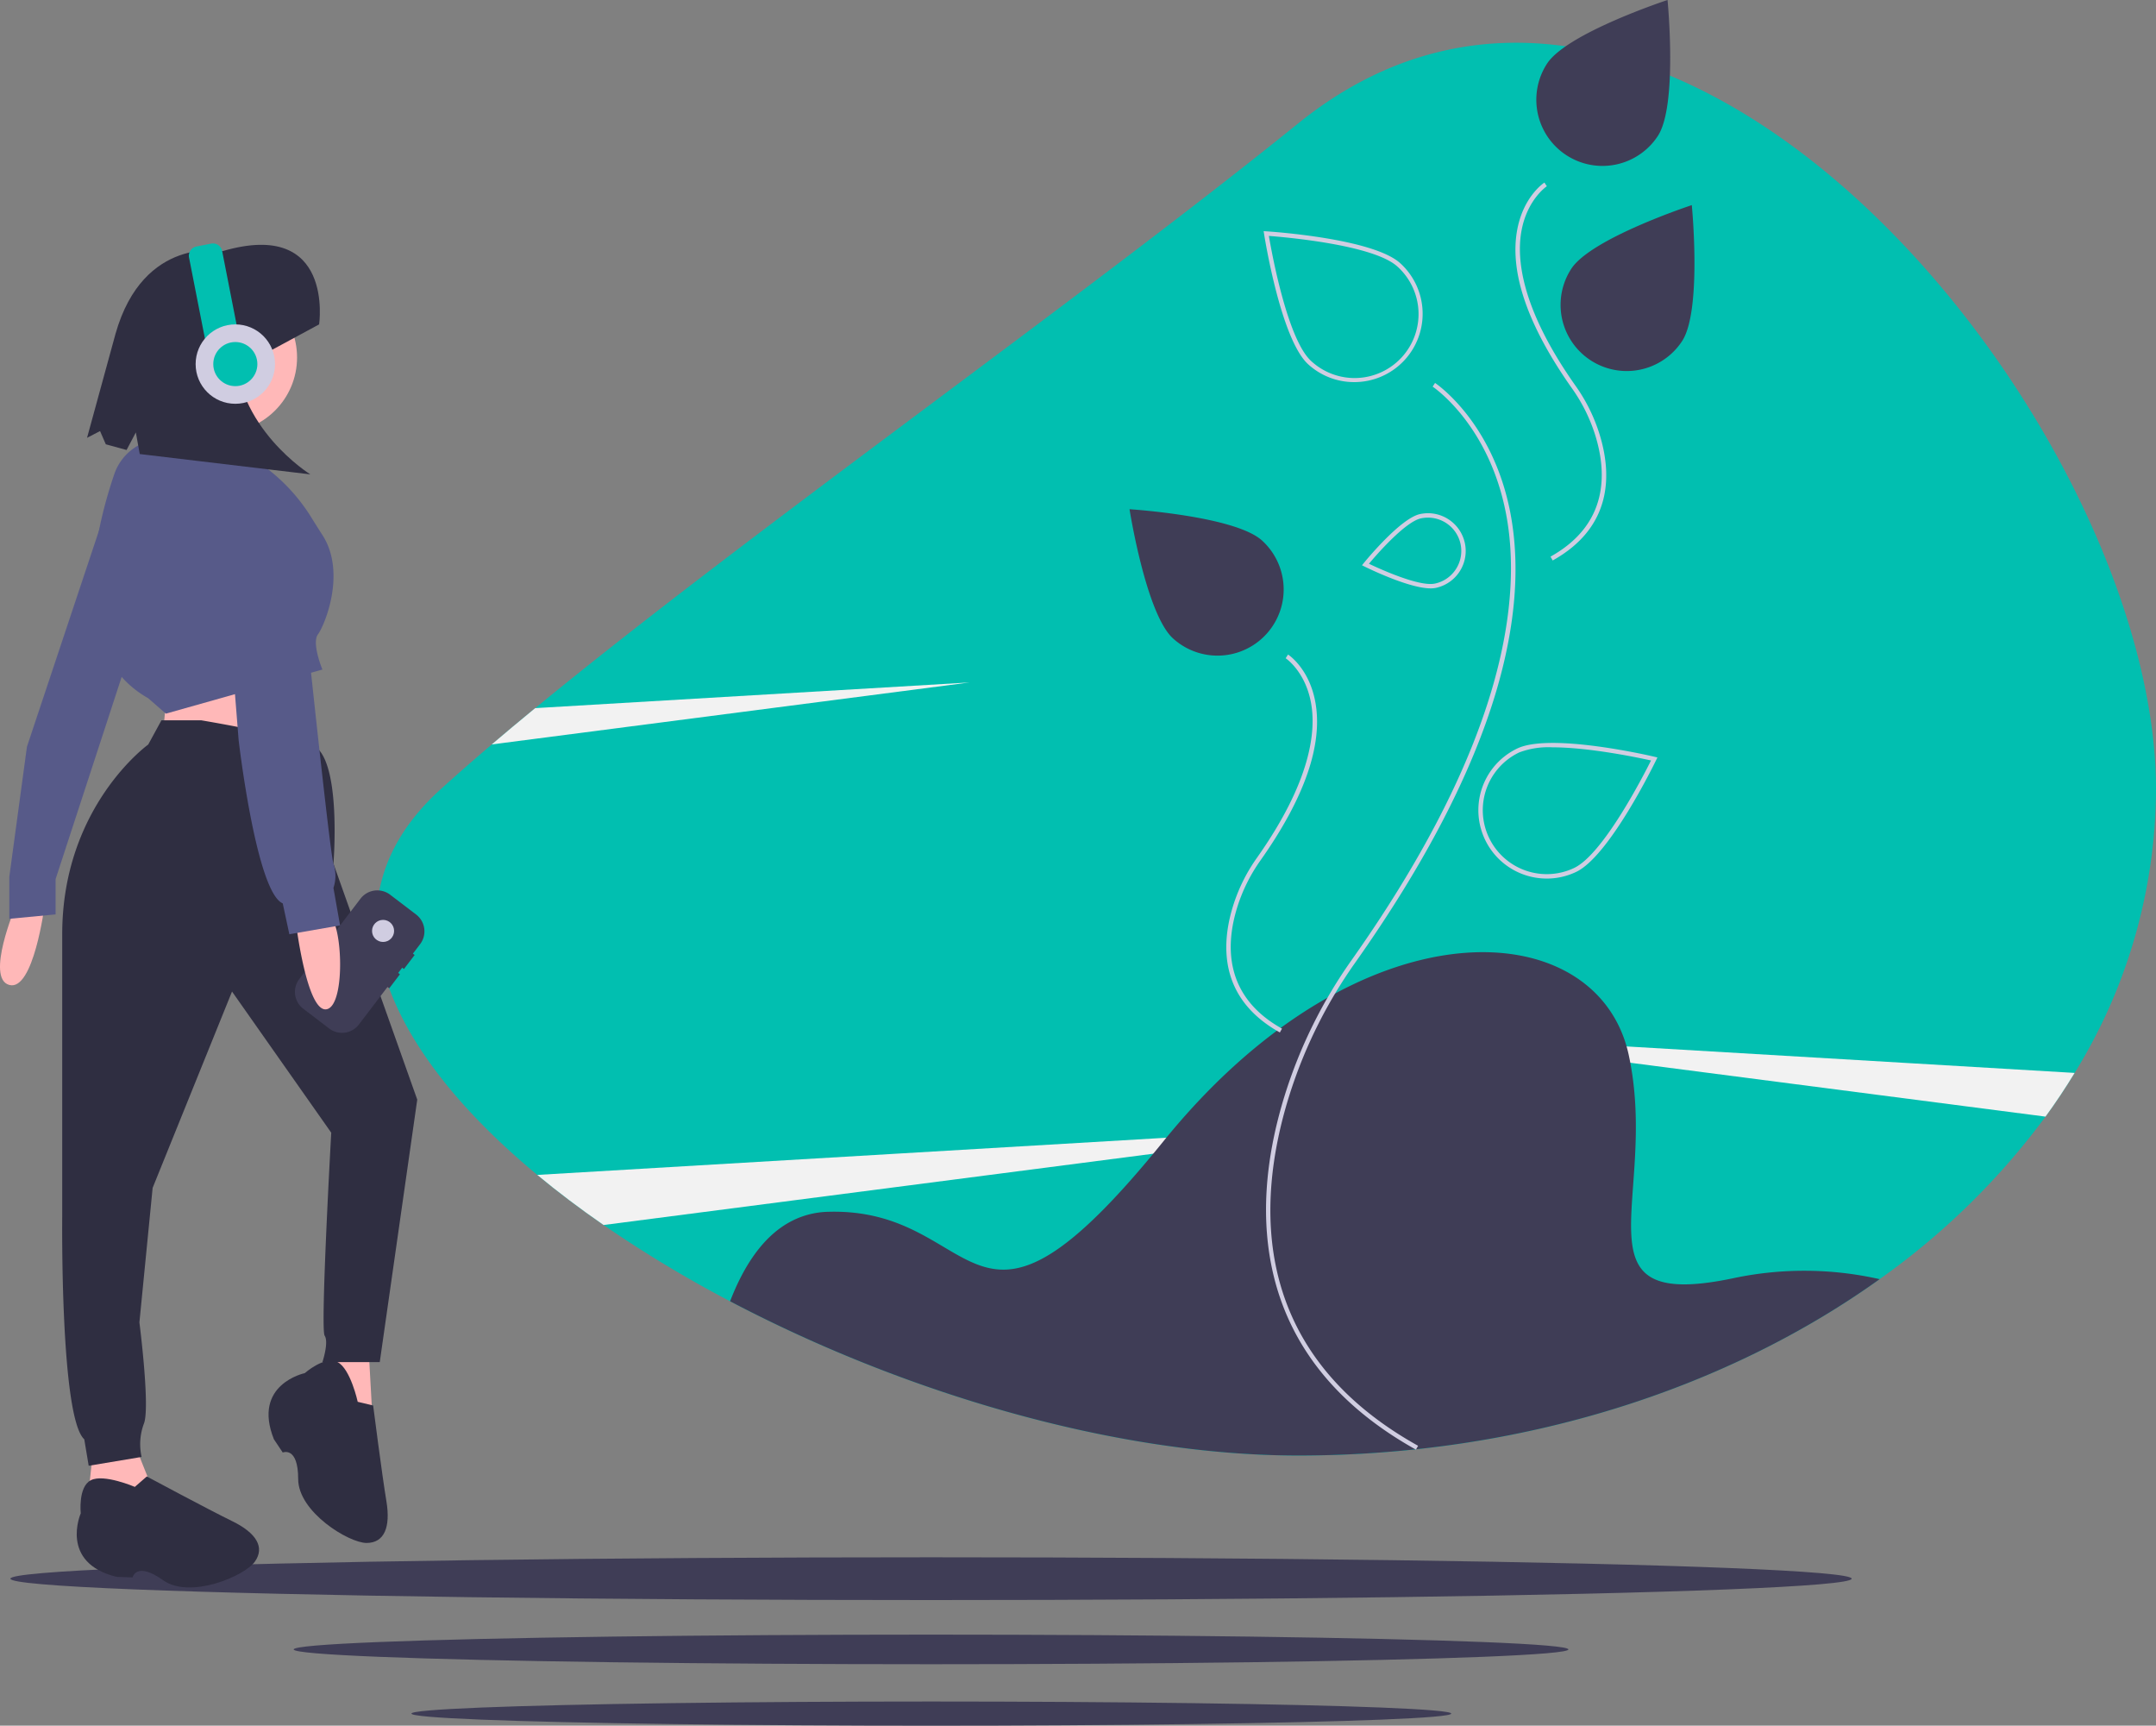 <svg xmlns="http://www.w3.org/2000/svg" width="397.652" height="318.22" viewBox="0 0 397.652 318.22"><rect x="0" y="0" width="397.652" height="318.22" fill="#808080" stroke="none"/><defs><style>.a{fill:#01bfb0;}.b{fill:#f2f2f2;}.c{fill:#3f3d56;}.d{fill:#d0cde1;}.e{fill:#ffb8b8;}.f{fill:#575a89;}.g{fill:#2f2e41;}</style></defs><g transform="translate(0 0)"><path class="a" d="M610.064,215.856a100.145,100.145,0,0,1-15.008,52.279q-2.5,4.118-5.369,8.061a134.467,134.467,0,0,1-30.605,29.971q-1.11.793-2.237,1.57l-.85.586q-1.775,1.2-3.591,2.367c-.382.244-.765.484-1.147.724-.325.207-.655.411-.984.614q-5.289,3.27-10.941,6.186c-.411.211-.826.423-1.24.634-.358.179-.716.362-1.078.541-.252.126-.508.252-.761.374-.423.212-.85.419-1.277.622q-1.666.8-3.355,1.566c-.517.236-1.037.472-1.562.7a.03.03,0,0,1-.016.008c-.521.232-1.041.46-1.566.683-.48.207-.964.415-1.448.614q-2.184.921-4.4,1.781c-.305.122-.614.24-.923.358-.427.163-.85.325-1.281.484-.549.2-1.094.407-1.643.606-.513.187-1.025.37-1.541.553l-.11.037c-.516.183-1.033.362-1.554.537q-4.014,1.379-8.146,2.579c-.346.1-.691.2-1.037.3-.155.049-.313.094-.472.134-.4.114-.805.228-1.212.338-.5.142-1,.277-1.5.407q-2.1.561-4.23,1.074c-.48.118-.956.232-1.436.342a.058.058,0,0,1-.029.008l-1.44.329c-.671.155-1.35.305-2.029.443-.785.171-1.574.334-2.367.5-.492.1-.984.2-1.476.289s-.988.191-1.48.281q-3.715.689-7.492,1.24c-.935.134-1.871.264-2.814.39-.578.077-1.159.15-1.741.22-.508.061-1.021.122-1.529.179s-1.017.114-1.529.171h0c-.049.008-.1.012-.146.016-.834.089-1.672.171-2.509.252-.492.049-.984.089-1.48.13-.443.041-.891.077-1.338.11q-2.007.165-4.026.281-.653.043-1.306.073c-.927.053-1.855.094-2.786.13-.386.016-.777.033-1.163.045-1.041.037-2.086.061-3.132.081q-.885.018-1.769.024-1.049.012-2.1.012c-33.843,0-72.741-11.591-104.782-28.442a225.192,225.192,0,0,1-23.333-14.06c-4.336-3-8.427-6.08-12.226-9.237-28.311-23.467-40.566-50.51-17.871-71.09q4.393-3.984,9.464-8.293,3.837-3.264,8.012-6.695c39.643-32.562,100.4-75.275,140.736-107.84C519.839,38.138,610.064,148.02,610.064,215.856Z" transform="translate(-212.412 -70.286)"/><path class="b" d="M508.154,569.207l-16.687,2.164-.85.11-22.211,2.88L367.024,587.509c-4.336-3-8.427-6.08-12.226-9.237l116.019-6.857,20.067-1.188.842-.049Z" transform="translate(-255.7 -361.613)"/><path class="b" d="M422.275,368.207l-88.147,11.433q3.837-3.264,8.012-6.695Z" transform="translate(-243.436 -242.363)"/><path class="b" d="M870.947,534.544q-2.5,4.118-5.369,8.061l-76.584-9.932-42.136-5.466,41.448,2.453Z" transform="translate(-488.303 -336.695)"/><path class="c" d="M654.24,550.8c-28.189,20.189-65.855,32.517-107.23,32.517-33.843,0-72.741-11.591-104.782-28.442,2.534-6.568,6.064-11.892,10.973-14.589.122-.069.248-.138.374-.2a15.514,15.514,0,0,1,6.768-1.712c28.877-.813,25.623,31.724,61.821-13.015,22.512-27.823,48.013-37.4,65.445-34.3.321.057.639.118.956.183,10.1,2.1,17.33,8.565,19.417,18.257C613.675,535.931,597,557.08,627.5,550.572a63.089,63.089,0,0,1,26.737.224Z" transform="translate(-307.57 -314.916)"/><path class="d" d="M712.918,429.119c-14.186-7.908-23.018-18.705-26.249-32.091-2.4-9.938-1.71-21.122,2.049-33.24a89.026,89.026,0,0,1,12.38-25.007c28.73-40.666,31.323-67.164,28.439-82.232C726.375,240.027,716.1,233.166,716,233.1l.443-.682c.106.069,10.649,7.09,13.887,23.947,1.867,9.718.988,20.8-2.61,32.936-4.479,15.1-13.212,31.91-25.957,49.951a88.218,88.218,0,0,0-12.268,24.778c-6.165,19.875-7.037,47.178,23.819,64.38Z" transform="translate(-451.763 -161.801)"/><path class="d" d="M677.132,425.25c-11.184-6.234-10.872-16.114-8.642-23.305a31.6,31.6,0,0,1,4.394-8.877c10.065-14.247,10.974-23.5,9.965-28.756-1.1-5.707-4.613-8.049-4.648-8.072l.443-.682c.156.1,3.843,2.558,5,8.6,1.511,7.869-1.886,17.754-10.1,29.379a30.781,30.781,0,0,0-4.282,8.648c-2.141,6.9-2.446,16.385,8.261,22.354Z" transform="translate(-441.074 -234.858)"/><path class="d" d="M805.246,211.25l-.4-.711c10.707-5.969,10.4-15.451,8.261-22.354a30.783,30.783,0,0,0-4.282-8.648c-8.213-11.625-11.611-21.51-10.1-29.379,1.161-6.043,4.847-8.5,5-8.6l.444.682c-.036.023-3.57,2.4-4.655,8.1-1,5.252-.079,14.5,9.971,28.724a31.6,31.6,0,0,1,4.394,8.876C816.119,195.135,816.43,205.015,805.246,211.25Z" transform="translate(-518.87 -107.895)"/><path class="c" d="M841.264,176.853a12.2,12.2,0,1,1-20.438-13.334c3.682-5.644,22.219-11.727,22.219-11.727S844.946,171.209,841.264,176.853Z" transform="translate(-531.01 -113.967)"/><path class="c" d="M830.264,83.853a12.2,12.2,0,1,1-20.438-13.334c3.682-5.644,22.219-11.727,22.219-11.727S833.946,78.209,830.264,83.853Z" transform="translate(-524.484 -58.792)"/><path class="d" d="M814.094,398.192c-.781-.183-19.2-4.466-25.342-1.541a12.608,12.608,0,0,0,5.442,23.992,12.406,12.406,0,0,0,2.725-.3,12.644,12.644,0,0,0,2.676-.923c6.141-2.928,14.422-19.929,14.772-20.653l.224-.456Zm-14.849,20.49a11.794,11.794,0,1,1-10.143-21.3,15.211,15.211,0,0,1,6.117-.939c6.833,0,15.968,1.932,18.188,2.424-1.387,2.782-8.818,17.265-14.162,19.811Z" transform="translate(-508.893 -258.634)"/><path class="d" d="M700.889,191.43a12.558,12.558,0,0,1-8.489-3.286c-5.027-4.584-8.011-23.259-8.136-24.051l-.079-.5.506.032c.8.051,19.671,1.3,24.7,5.887h0a12.6,12.6,0,0,1-8.5,21.919Zm-15.738-26.957c.52,3.062,3.423,19.083,7.8,23.071a11.795,11.795,0,1,0,15.894-17.431h0C704.469,166.125,688.249,164.709,685.152,164.473Z" transform="translate(-451.12 -120.968)"/><path class="c" d="M647.817,295.451a12.2,12.2,0,0,1-16.442,18.032c-4.979-4.54-8.008-23.814-8.008-23.814S642.838,290.91,647.817,295.451Z" transform="translate(-415.038 -195.768)"/><path class="d" d="M747.757,296.971a6.975,6.975,0,0,0-6.788-5.495,7.129,7.129,0,0,0-1.489.163c-3.636.789-10.1,8.708-10.371,9.041l-.321.395.456.228c.358.179,8.142,4.035,12.218,4.035a4.494,4.494,0,0,0,.968-.094,6.962,6.962,0,0,0,5.328-8.273Zm-1.635,4.8a6.083,6.083,0,0,1-3.868,2.68c-2.92.634-10.266-2.737-12.185-3.652,1.367-1.627,6.662-7.732,9.586-8.366a6.147,6.147,0,0,1,6.467,9.338Z" transform="translate(-477.582 -196.84)"/><ellipse class="c" cx="169.803" cy="3.944" rx="169.803" ry="3.944" transform="translate(1.918 287.171)"/><ellipse class="c" cx="117.556" cy="2.73" rx="117.556" ry="2.73" transform="translate(54.165 301.43)"/><ellipse class="c" cx="95.896" cy="2.227" rx="95.896" ry="2.227" transform="translate(75.879 313.766)"/><path class="e" d="M114.077,469.367s-5.694,13.422-1.22,14.642,6.507-14.642,6.507-14.642Z" transform="translate(-111.142 -302.38)"/><path class="f" d="M22.315,229.075,7.47,273.61l-3.254,24v7.728l8.541-.813v-6.507l13.422-41.078Z" transform="translate(-2.501 -135.907)"/><path class="e" d="M185.172,363.236l-.813,8.948,26.03,1.627V353.882C210.388,351.441,185.172,363.236,185.172,363.236Z" transform="translate(-154.58 -233.667)"/><path class="e" d="M151.578,715.576l-1.22,11.388,13.422-1.22s-3.66-8.948-4.067-10.168S151.578,715.576,151.578,715.576Z" transform="translate(-134.408 -448.13)"/><path class="e" d="M149.843,606.575l-1.627,10.981,8.541,6.1-.813-14.642Z" transform="translate(-87.934 -359.872)"/><path class="g" d="M164.967,385.367h-7.321l-2.44,4.474s-15.862,11.388-15.862,34.977v52.059s-.407,37.011,4.067,41.078l.447,2.68.367,2.2,9.761-1.627a10.813,10.813,0,0,1,.407-6.1c1.22-2.847-.813-18.709-.813-18.709l2.44-24.81,14.642-36.2,18.3,26.03s-2.034,36.2-1.22,37.418-.407,4.881-.407,4.881h10.575l6.914-48.4L189.37,411.8S191,391.874,185.3,389.84,164.967,385.367,164.967,385.367Z" transform="translate(-127.868 -252.544)"/><path class="g" d="M249.367,683.288s-1.332-6.1-3.716-7.321S239.606,678,239.606,678s-9.761,2.034-5.694,12.2l1.627,2.44s2.847-1.22,2.847,4.881,9.354,11.795,12.608,11.795,4.474-2.847,3.66-7.728-2.44-17.618-2.44-17.618Z" transform="translate(-183.391 -424.79)"/><path class="g" d="M156.652,730.142s-5.74-2.459-8.118-1.226-1.855,6.1-1.855,6.1-4.014,9.127,6.626,11.722l2.931.093s.66-3.026,5.627.517,15.034-.765,16.924-3.414.281-5.3-4.165-7.468-15.76-8.246-15.76-8.246Z" transform="translate(-131.785 -455.955)"/><circle class="e" cx="13.828" cy="13.828" r="13.828" transform="translate(27.134 52.09)"/><path class="e" d="M77.656,175.575l-2.44,15.455,14.642,1.22L91.485,176.8Z" transform="translate(-44.625 -104.166)"/><path class="f" d="M193.69,272.417a33.929,33.929,0,0,0-17.7-14.3c-1.135-.394-6.347-.322-9.492-.367a9.643,9.643,0,0,0-9.267,6.551c-3.766,11.077-8.748,32.81,6.267,41.284l3.254,2.847,28.877-8.134s-2.034-4.881-.813-6.507,5.287-11.388.813-18.3C194.935,274.413,194.287,273.385,193.69,272.417Z" transform="translate(-136.164 -176.832)"/><path class="g" d="M193.418,184.464s2.894-19.549-17.775-13.517c0,0-14.623-2.974-19.787,15.289l-5.242,19.147,2.4-1.247,1.061,2.441,3.829,1.048,1.71-3.237.72,3.984,31.458,3.747S177.835,203.5,177.9,188.534l2.634,2.893Z" transform="translate(-134.56 -124.646)"/><path class="a" d="M1.734,0H4.489A1.734,1.734,0,0,1,6.223,1.734V21.149H0V1.734A1.734,1.734,0,0,1,1.734,0Z" transform="translate(34.533 45.79) rotate(-11.102)"/><circle class="d" cx="7.321" cy="7.321" r="7.321" transform="translate(36.082 59.818)"/><circle class="a" cx="4.067" cy="4.067" r="4.067" transform="translate(39.336 63.071)"/><path class="c" d="M264.995,476.989l1.972-2.588-.323-.247,1.33-1.745a3.907,3.907,0,0,0-.74-5.476l-4.784-3.645a3.907,3.907,0,0,0-5.476.739L245.687,478.84a3.907,3.907,0,0,0,.739,5.476l4.783,3.645a3.907,3.907,0,0,0,5.476-.739l5.274-6.921.323.247,1.972-2.588-.323-.247.74-.97Z" transform="translate(-190.491 -298.299)"/><circle class="d" cx="2.034" cy="2.034" r="2.034" transform="translate(68.62 169.631)"/><path class="e" d="M245.358,474.993s2.034,16.675,5.694,15.862,2.847-17.489,0-17.489A13.335,13.335,0,0,0,245.358,474.993Z" transform="translate(-190.77 -304.753)"/><path class="f" d="M212.839,277.441a32.612,32.612,0,0,0-.813,12.608c.813,7.728,2.847,33.757,2.847,33.757s3.254,28.063,8.134,30.1l1.22,5.694,9.354-1.627-1.22-6.914a7.042,7.042,0,0,0,0-4.474c-.813-2.44-7.321-65.481-7.321-65.481S223.414,271.34,212.839,277.441Z" transform="translate(-170.86 -187.323)"/></g></svg>